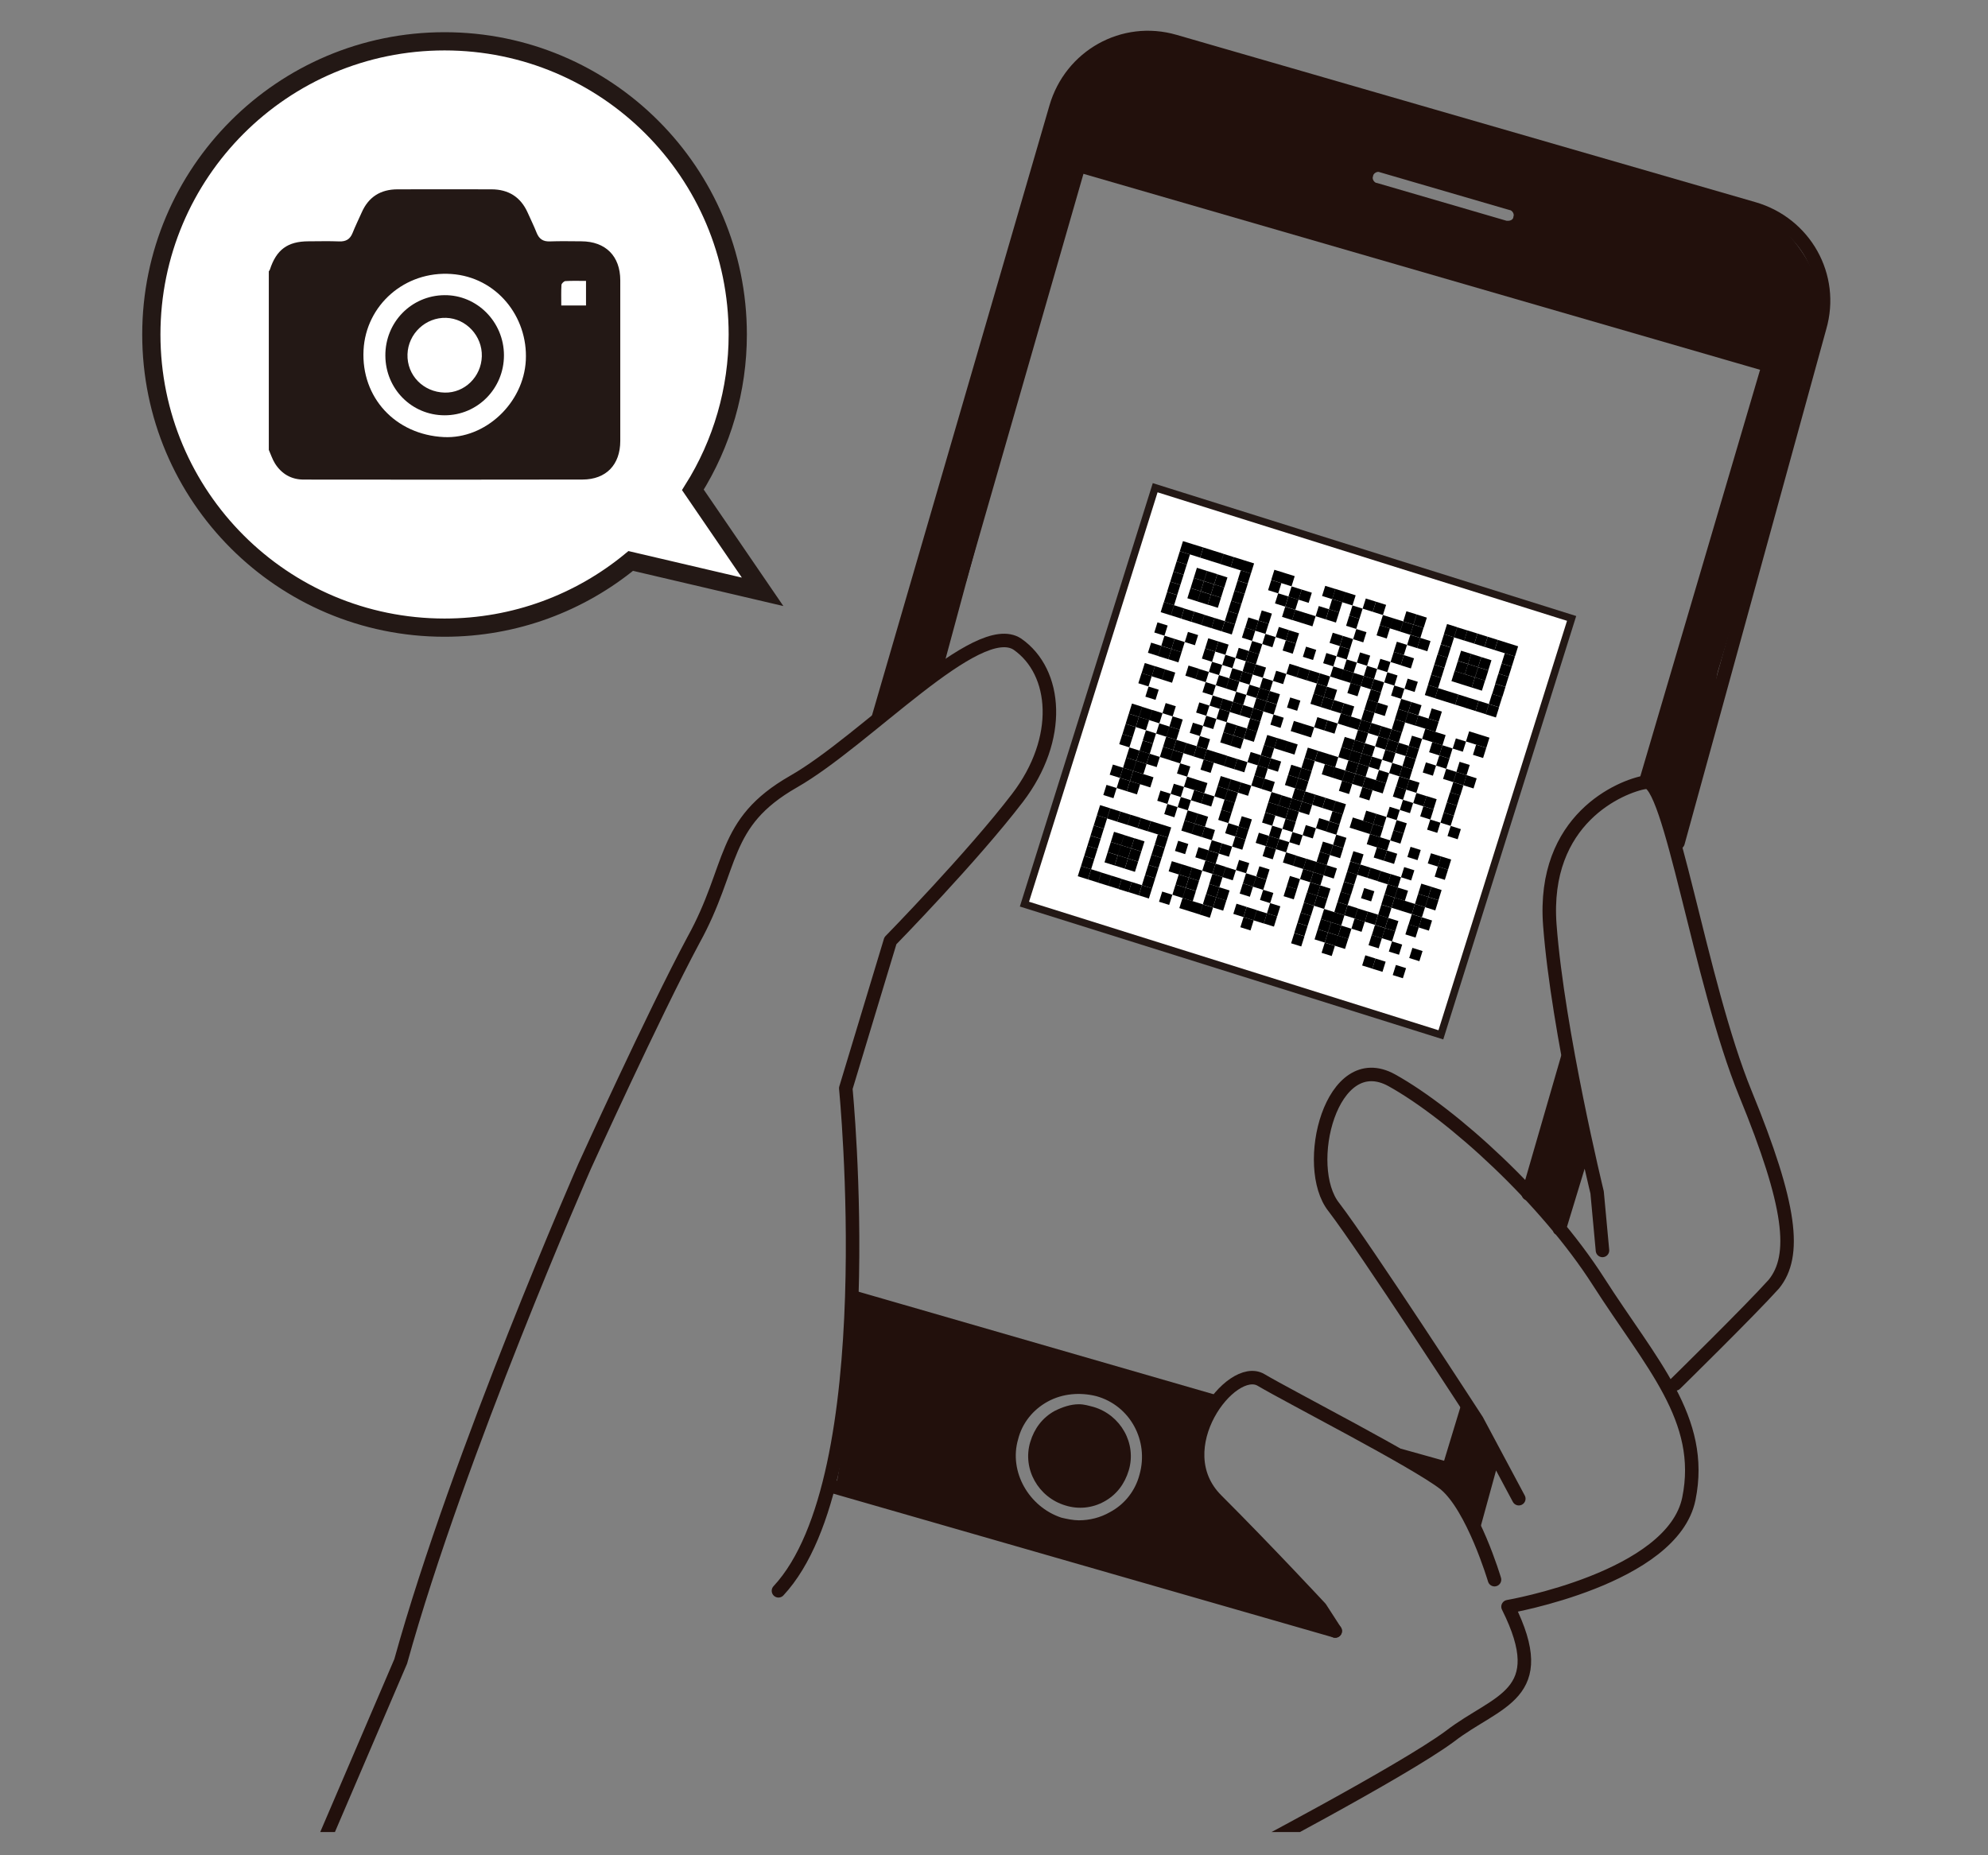 <?xml version="1.0" encoding="utf-8"?>
<!-- Generator: Adobe Illustrator 15.0.0, SVG Export Plug-In . SVG Version: 6.00 Build 0)  -->
<!DOCTYPE svg PUBLIC "-//W3C//DTD SVG 1.1//EN" "http://www.w3.org/Graphics/SVG/1.1/DTD/svg11.dtd">
<svg version="1.1" id="レイヤー_1" xmlns="http://www.w3.org/2000/svg" xmlns:xlink="http://www.w3.org/1999/xlink" x="0px"
	 y="0px" width="120px" height="112px" viewBox="-8.346 -1.403 120 112" enable-background="new -8.346 -1.403 120 112"
	 xml:space="preserve">
<rect x="-8.346" y="-1.403" width="120" height="112" fill="#808080" stroke="none"/>
<g>
	<defs>
		<rect id="SVGID_1_" x="9.124" y="-6.022" width="108.638" height="115.218"/>
	</defs>
	<clipPath id="SVGID_2_">
		<use xlink:href="#SVGID_1_"  overflow="visible"/>
	</clipPath>
	<g clip-path="url(#SVGID_2_)">
		<path fill="#FFFFFF" stroke="#231815" stroke-width="0.442" stroke-miterlimit="10" d="M78.628,61.068l-25.136-7.89l7.891-25.138
			l25.137,7.89L78.628,61.068z"/>
		<path d="M63.483,32.067l-0.614-0.192l0.192-0.612l0.613,0.192L63.483,32.067z M64.096,32.26l-0.613-0.193l0.191-0.612l0.614,0.191
			L64.096,32.26z"/>
		<path d="M64.709,32.452l-0.613-0.192l0.192-0.614l0.613,0.193L64.709,32.452z M65.322,32.645l-0.613-0.191l0.192-0.614
			l0.614,0.192L65.322,32.645z M65.938,32.841l-0.613-0.192l0.193-0.613l0.611,0.192L65.938,32.841z"/>
		<path d="M66.548,33.03l-0.612-0.192l0.191-0.613l0.614,0.192L66.548,33.03z M67.162,33.223l-0.614-0.193l0.193-0.612l0.613,0.191
			L67.162,33.223z M69,33.799l-0.612-0.193l0.191-0.612l0.614,0.191L69,33.799z M69.614,33.992L69,33.799l0.193-0.613l0.613,0.192
			L69.614,33.992z M72.07,34.767l-0.613-0.191l0.192-0.614l0.613,0.192L72.07,34.767z"/>
		<path d="M72.679,34.954l-0.614-0.192l0.192-0.614l0.613,0.193L72.679,34.954z M73.292,35.147l-0.612-0.191l0.191-0.614
			l0.614,0.193L73.292,35.147z M74.518,35.531l-0.613-0.192l0.192-0.612l0.613,0.192L74.518,35.531z"/>
		<path d="M75.13,35.724l-0.612-0.192l0.192-0.613l0.613,0.192L75.13,35.724z M76.97,36.302l-0.613-0.193l0.191-0.612l0.614,0.191
			L76.97,36.302z M77.59,36.495l-0.613-0.193l0.192-0.613l0.613,0.194L77.59,36.495z M79.423,37.072l-0.613-0.192l0.192-0.613
			l0.613,0.192L79.423,37.072z M80.04,37.268l-0.612-0.191l0.191-0.612l0.612,0.191L80.04,37.268z"/>
		<path d="M80.649,37.456l-0.614-0.192l0.192-0.613l0.613,0.193L80.649,37.456z"/>
		<path d="M81.261,37.649l-0.613-0.192l0.191-0.613l0.614,0.192L81.261,37.649z"/>
		<path d="M81.875,37.84l-0.613-0.192l0.192-0.612l0.613,0.191L81.875,37.84z"/>
		<path d="M82.487,38.033l-0.613-0.192l0.192-0.614l0.614,0.193L82.487,38.033z M83.1,38.226l-0.613-0.191l0.193-0.614l0.612,0.192
			L83.1,38.226z M63.29,32.68l-0.612-0.192l0.192-0.612l0.613,0.191L63.29,32.68z M66.97,33.835l-0.614-0.192l0.191-0.614
			l0.614,0.193L66.97,33.835z M68.81,34.417l-0.612-0.193l0.193-0.613l0.611,0.192L68.81,34.417z M70.037,34.801l-0.612-0.192
			l0.192-0.612l0.612,0.192L70.037,34.801z"/>
		<path d="M70.647,34.99l-0.613-0.192l0.192-0.612l0.613,0.192L70.647,34.99z M72.487,35.567l-0.613-0.191l0.192-0.613l0.613,0.192
			L72.487,35.567z M73.713,35.953L73.1,35.76l0.191-0.613l0.614,0.192L73.713,35.953z M75.552,36.53l-0.614-0.192l0.192-0.613
			l0.613,0.192L75.552,36.53z M76.165,36.722l-0.612-0.192l0.191-0.613l0.614,0.192L76.165,36.722z M76.781,36.92l-0.612-0.193
			l0.192-0.613l0.613,0.193L76.781,36.92z"/>
		<path d="M77.39,37.107l-0.613-0.192l0.192-0.613l0.613,0.192L77.39,37.107z M79.235,37.685l-0.613-0.193l0.193-0.612l0.613,0.192
			L79.235,37.685z M82.908,38.839l-0.613-0.193l0.192-0.611l0.613,0.191L82.908,38.839z M63.098,33.293L62.485,33.1l0.192-0.613
			l0.613,0.192L63.098,33.293z M64.324,33.678l-0.614-0.192l0.193-0.613l0.613,0.192L64.324,33.678z M64.942,33.872l-0.613-0.194
			l0.193-0.612l0.612,0.193L64.942,33.872z"/>
		<path d="M65.553,34.067l-0.612-0.191l0.191-0.613l0.613,0.193L65.553,34.067z M66.78,34.452l-0.613-0.192l0.192-0.613l0.613,0.193
			L66.78,34.452z M69.229,35.218l-0.614-0.193l0.193-0.612l0.612,0.191L69.229,35.218z"/>
		<path d="M69.842,35.41l-0.612-0.192l0.191-0.614l0.614,0.193L69.842,35.41z M71.68,35.988l-0.613-0.192l0.192-0.613l0.613,0.192
			L71.68,35.988z"/>
		<path d="M72.294,36.18l-0.612-0.192l0.191-0.613l0.614,0.192L72.294,36.18z M73.52,36.565l-0.613-0.191l0.192-0.613l0.612,0.192
			L73.52,36.565z M75.36,37.143l-0.614-0.191l0.193-0.614l0.613,0.192L75.36,37.143z M77.202,37.726l-0.613-0.192l0.193-0.613
			l0.612,0.191L77.202,37.726z"/>
		<path d="M77.811,37.912l-0.613-0.192l0.192-0.614l0.613,0.193L77.811,37.912z M79.04,38.302l-0.611-0.193l0.192-0.611l0.612,0.191
			L79.04,38.302z M80.269,38.683l-0.613-0.194l0.193-0.611l0.612,0.192L80.269,38.683z"/>
		<path d="M80.877,38.874l-0.613-0.192l0.192-0.613l0.613,0.193L80.877,38.874z"/>
		<path d="M81.49,39.067l-0.614-0.192l0.192-0.612l0.614,0.192L81.49,39.067z M82.716,39.453l-0.612-0.193l0.191-0.613l0.614,0.192
			L82.716,39.453z M62.906,33.906l-0.613-0.192l0.192-0.613l0.614,0.192L62.906,33.906z M64.132,34.291l-0.612-0.192l0.191-0.613
			l0.614,0.193L64.132,34.291z"/>
		<path d="M64.745,34.484l-0.614-0.192l0.193-0.613l0.613,0.192L64.745,34.484z"/>
		<path d="M65.358,34.676l-0.614-0.193l0.193-0.612l0.612,0.191L65.358,34.676z M66.586,35.063l-0.612-0.19l0.191-0.614l0.612,0.19
			L66.586,35.063z M69.652,36.029l-0.612-0.192l0.192-0.612l0.613,0.192L69.652,36.029z"/>
		<path d="M70.262,36.216l-0.614-0.193l0.192-0.612l0.613,0.191L70.262,36.216z M70.875,36.409l-0.612-0.193l0.191-0.613
			l0.614,0.192L70.875,36.409z M73.944,37.375l-0.612-0.192l0.193-0.614l0.612,0.193L73.944,37.375z M76.393,38.14l-0.613-0.192
			l0.192-0.612l0.613,0.192L76.393,38.14z M78.845,38.91l-0.613-0.192l0.191-0.614l0.614,0.193L78.845,38.91z M80.075,39.3
			l-0.612-0.192l0.192-0.613l0.613,0.192L80.075,39.3z"/>
		<path d="M80.684,39.488l-0.613-0.192l0.192-0.613l0.613,0.192L80.684,39.488z M81.301,39.685l-0.611-0.192l0.191-0.612
			l0.613,0.191L81.301,39.685z M82.523,40.065l-0.614-0.192l0.192-0.612l0.613,0.192L82.523,40.065z M62.713,34.52L62.1,34.328
			l0.191-0.614l0.614,0.192L62.713,34.52z M63.94,34.905l-0.614-0.192l0.192-0.613l0.613,0.192L63.94,34.905z M64.555,35.102
			l-0.613-0.192l0.192-0.613l0.612,0.191L64.555,35.102z"/>
		<path d="M65.166,35.29l-0.613-0.193l0.192-0.614l0.613,0.193L65.166,35.29z M66.392,35.674l-0.614-0.193l0.193-0.611l0.612,0.191
			L66.392,35.674z M68.236,36.253l-0.613-0.194l0.193-0.612l0.613,0.193L68.236,36.253z M72.522,37.598l-0.613-0.192l0.192-0.612
			l0.613,0.192L72.522,37.598z"/>
		<path d="M73.135,37.791l-0.613-0.192l0.192-0.614l0.613,0.192L73.135,37.791z M76.206,38.754l-0.614-0.193l0.193-0.612
			l0.614,0.193L76.206,38.754z"/>
		<path d="M76.817,38.95l-0.613-0.192l0.192-0.612l0.612,0.192L76.817,38.95z M78.653,39.524l-0.614-0.192l0.192-0.612l0.614,0.192
			L78.653,39.524z M79.879,39.908l-0.613-0.192l0.192-0.614l0.613,0.193L79.879,39.908z M80.492,40.101l-0.613-0.191l0.192-0.614
			l0.614,0.192L80.492,40.101z"/>
		<path d="M81.105,40.293l-0.614-0.192l0.193-0.614l0.612,0.192L81.105,40.293z M82.335,40.683l-0.612-0.193l0.192-0.612
			l0.612,0.191L82.335,40.683z M62.524,35.136l-0.613-0.192l0.193-0.612l0.611,0.191L62.524,35.136z M66.199,36.287l-0.614-0.192
			l0.193-0.614l0.613,0.193L66.199,36.287z M67.428,36.676l-0.612-0.192l0.191-0.613l0.613,0.192L67.428,36.676z"/>
		<path d="M68.039,36.865l-0.614-0.192l0.193-0.613l0.613,0.192L68.039,36.865z M69.27,37.25l-0.614-0.193l0.193-0.612l0.612,0.193
			L69.27,37.25z"/>
		<path d="M69.877,37.442l-0.612-0.192l0.191-0.612l0.614,0.192L69.877,37.442z M72.946,38.41l-0.612-0.193l0.192-0.613l0.613,0.192
			L72.946,38.41z M74.17,38.79l-0.613-0.193l0.191-0.614l0.614,0.193L74.17,38.79z M75.395,39.174l-0.613-0.193l0.192-0.611
			l0.612,0.191L75.395,39.174z M78.46,40.137l-0.613-0.192l0.192-0.613l0.613,0.192L78.46,40.137z M82.138,41.29l-0.613-0.192
			l0.191-0.613l0.614,0.192L82.138,41.29z M62.328,35.745l-0.613-0.192l0.192-0.614l0.614,0.193L62.328,35.745z M62.946,35.938
			l-0.613-0.192l0.193-0.612l0.613,0.193L62.946,35.938z"/>
		<path d="M63.557,36.134l-0.612-0.192l0.192-0.612l0.611,0.192L63.557,36.134z"/>
		<path d="M64.168,36.323l-0.613-0.192l0.191-0.613l0.614,0.193L64.168,36.323z M64.783,36.52l-0.612-0.192l0.192-0.612l0.613,0.191
			L64.783,36.52z"/>
		<path d="M65.394,36.708l-0.614-0.192l0.192-0.613l0.613,0.192L65.394,36.708z"/>
		<path d="M66.006,36.9l-0.612-0.191l0.191-0.613l0.614,0.192L66.006,36.9z M67.232,37.285l-0.613-0.192l0.192-0.614l0.613,0.193
			L67.232,37.285z M68.459,37.67l-0.613-0.193l0.191-0.613l0.614,0.192L68.459,37.67z M69.687,38.06l-0.612-0.192l0.193-0.613
			l0.611,0.191L69.687,38.06z M70.912,38.44l-0.614-0.192l0.192-0.612l0.614,0.192L70.912,38.44z M72.137,38.825l-0.614-0.192
			l0.192-0.614l0.613,0.193L72.137,38.825z M73.364,39.21l-0.614-0.192l0.193-0.614l0.613,0.192L73.364,39.21z M74.59,39.596
			l-0.613-0.193l0.192-0.612l0.613,0.191L74.59,39.596z M75.82,39.985l-0.613-0.191l0.192-0.614l0.613,0.193L75.82,39.985z
			 M77.044,40.37l-0.611-0.193l0.191-0.612l0.613,0.192L77.044,40.37z M78.272,40.75l-0.613-0.193l0.193-0.612l0.612,0.193
			L78.272,40.75z"/>
		<path d="M78.88,40.942l-0.612-0.192l0.191-0.612l0.614,0.192L78.88,40.942z M79.494,41.135l-0.613-0.193l0.192-0.612l0.614,0.191
			L79.494,41.135z"/>
		<path d="M80.107,41.326l-0.614-0.192l0.192-0.613l0.613,0.193L80.107,41.326z M80.72,41.52l-0.613-0.191l0.191-0.614l0.614,0.192
			L80.72,41.52z"/>
		<path d="M81.333,41.712l-0.613-0.193l0.192-0.613l0.613,0.192L81.333,41.712z M81.95,41.91l-0.613-0.192l0.193-0.614l0.613,0.193
			L81.95,41.91z M67.656,38.095l-0.612-0.192l0.192-0.612l0.612,0.192L67.656,38.095z M72.558,39.63l-0.614-0.193l0.192-0.611
			l0.613,0.191L72.558,39.63z M73.171,39.822l-0.612-0.191l0.191-0.613l0.613,0.193L73.171,39.822z M73.787,40.02l-0.613-0.191
			l0.193-0.613l0.612,0.193L73.787,40.02z"/>
		<path d="M74.397,40.208l-0.613-0.193l0.192-0.612l0.612,0.192L74.397,40.208z"/>
		<path d="M75.01,40.4l-0.613-0.191l0.192-0.613l0.613,0.192L75.01,40.4z M76.236,40.785l-0.614-0.192l0.193-0.614l0.613,0.193
			L76.236,40.785z M61.943,36.972L61.33,36.78l0.192-0.613l0.614,0.192L61.943,36.972z M63.783,37.549l-0.613-0.193l0.192-0.612
			l0.614,0.191L63.783,37.549z M65.01,37.933l-0.613-0.192l0.191-0.612l0.613,0.192L65.01,37.933z"/>
		<path d="M65.622,38.126l-0.614-0.193l0.193-0.613l0.613,0.192L65.622,38.126z M66.848,38.511l-0.614-0.192l0.191-0.612
			l0.614,0.192L66.848,38.511z"/>
		<path d="M67.46,38.704l-0.612-0.192l0.191-0.614l0.614,0.192L67.46,38.704z M69.913,39.474L69.3,39.281l0.192-0.613l0.614,0.192
			L69.913,39.474z M70.53,39.67l-0.613-0.192l0.192-0.612l0.612,0.192L70.53,39.67z"/>
		<path d="M71.14,39.859l-0.614-0.192l0.191-0.612l0.614,0.192L71.14,39.859z"/>
		<path d="M71.752,40.05l-0.612-0.192l0.191-0.613l0.614,0.192L71.752,40.05z M73.597,40.63l-0.613-0.194l0.193-0.612l0.612,0.193
			L73.597,40.63z M74.821,41.018l-0.612-0.191l0.192-0.612l0.612,0.191L74.821,41.018z M76.657,41.59l-0.614-0.192l0.192-0.612
			l0.614,0.192L76.657,41.59z"/>
		<path d="M77.27,41.783l-0.614-0.192l0.192-0.614l0.613,0.193L77.27,41.783z M78.496,42.168l-0.613-0.193l0.192-0.613l0.614,0.192
			L78.496,42.168z M62.364,37.778l-0.613-0.192l0.192-0.613l0.614,0.192L62.364,37.778z"/>
		<path d="M62.977,37.97l-0.614-0.192l0.193-0.613l0.612,0.192L62.977,37.97z M64.816,38.548l-0.613-0.193l0.192-0.612l0.613,0.191
			L64.816,38.548z M66.042,38.932l-0.612-0.192l0.191-0.613l0.614,0.192L66.042,38.932z M67.273,39.317l-0.613-0.192l0.193-0.612
			l0.612,0.193L67.273,39.317z"/>
		<path d="M67.881,39.51l-0.612-0.193l0.191-0.613l0.614,0.192L67.881,39.51z M69.107,39.895l-0.613-0.192l0.192-0.613l0.613,0.191
			L69.107,39.895z M71.562,40.669l-0.612-0.193l0.193-0.613l0.611,0.192L71.562,40.669z"/>
		<path d="M72.173,40.857l-0.613-0.192l0.192-0.613l0.613,0.192L72.173,40.857z M74.625,41.626l-0.612-0.193l0.191-0.613
			l0.614,0.192L74.625,41.626z M75.244,41.82l-0.613-0.193l0.193-0.612l0.613,0.193L75.244,41.82z M76.465,42.204l-0.613-0.192
			l0.192-0.614l0.613,0.193L76.465,42.204z M77.08,42.402l-0.612-0.191l0.193-0.614l0.612,0.193L77.08,42.402z"/>
		<path d="M77.69,42.588l-0.614-0.192l0.193-0.614l0.612,0.193L77.69,42.588z M78.303,42.781l-0.613-0.191l0.191-0.614l0.614,0.193
			L78.303,42.781z M80.756,43.55l-0.613-0.192l0.192-0.613l0.613,0.192L80.756,43.55z M81.37,43.743l-0.614-0.192l0.192-0.614
			l0.614,0.193L81.37,43.743z M61.56,38.197l-0.614-0.191l0.192-0.613l0.612,0.193L61.56,38.197z M62.174,38.396l-0.612-0.192
			l0.192-0.613l0.613,0.191L62.174,38.396z"/>
		<path d="M62.785,38.583l-0.613-0.192l0.192-0.614l0.614,0.192L62.785,38.583z M65.237,39.353l-0.613-0.191l0.192-0.614
			l0.614,0.191L65.237,39.353z M66.463,39.738l-0.612-0.192l0.191-0.613l0.614,0.192L66.463,39.738z"/>
		<path d="M67.076,39.93l-0.614-0.192l0.193-0.613l0.613,0.192L67.076,39.93z M68.304,40.317l-0.613-0.19l0.191-0.614l0.613,0.191
			L68.304,40.317z M71.368,41.278l-0.614-0.192l0.193-0.613l0.613,0.192L71.368,41.278z"/>
		<path d="M71.98,41.47l-0.613-0.192l0.192-0.613l0.613,0.192L71.98,41.47z"/>
		<path d="M72.594,41.662L71.98,41.47l0.192-0.614l0.613,0.193L72.594,41.662z"/>
		<path d="M73.206,41.855l-0.613-0.192l0.192-0.613l0.614,0.192L73.206,41.855z M74.432,42.24l-0.613-0.192l0.192-0.614l0.613,0.193
			L74.432,42.24z M76.277,42.817l-0.613-0.192l0.193-0.612l0.613,0.193L76.277,42.817z M78.11,43.395l-0.613-0.192l0.192-0.613
			l0.614,0.191L78.11,43.395z M78.724,43.587l-0.613-0.193l0.192-0.613l0.613,0.192L78.724,43.587z M79.953,43.978l-0.612-0.192
			l0.193-0.613l0.612,0.191L79.953,43.978z M81.176,44.357l-0.612-0.192l0.191-0.613l0.614,0.192L81.176,44.357z M63.818,39.58
			l-0.613-0.192l0.192-0.613l0.614,0.192L63.818,39.58z M64.433,39.778l-0.612-0.191l0.193-0.614l0.611,0.193L64.433,39.778z
			 M65.658,40.158l-0.614-0.192l0.193-0.614l0.613,0.193L65.658,40.158z M66.273,40.355l-0.612-0.192l0.192-0.612l0.612,0.192
			L66.273,40.355z M67.497,40.736l-0.614-0.192l0.193-0.613l0.613,0.192L67.497,40.736z"/>
		<path d="M68.11,40.927l-0.613-0.192l0.192-0.613l0.614,0.192L68.11,40.927z"/>
		<path d="M68.723,41.12l-0.614-0.192l0.193-0.614l0.612,0.193L68.723,41.12z M69.954,41.506l-0.614-0.193l0.193-0.611l0.614,0.192
			L69.954,41.506z M73.014,42.467L72.4,42.275l0.192-0.613l0.613,0.192L73.014,42.467z M73.627,42.66l-0.612-0.192l0.191-0.614
			l0.614,0.193L73.627,42.66z"/>
		<path d="M74.24,42.853l-0.613-0.191l0.192-0.614l0.614,0.191L74.24,42.853z"/>
		<path d="M74.853,43.045l-0.613-0.193l0.192-0.613l0.613,0.192L74.853,43.045z"/>
		<path d="M75.467,43.237l-0.613-0.191l0.191-0.614l0.614,0.193L75.467,43.237z"/>
		<path d="M76.08,43.43l-0.614-0.192l0.192-0.613l0.614,0.191L76.08,43.43z M77.305,43.815l-0.613-0.192l0.191-0.613l0.614,0.192
			L77.305,43.815z M78.532,44.2l-0.614-0.193l0.192-0.613l0.614,0.193L78.532,44.2z"/>
		<path d="M79.144,44.393L78.53,44.2l0.193-0.613l0.612,0.191L79.144,44.393z M61.176,39.428l-0.612-0.192l0.192-0.613l0.613,0.192
			L61.176,39.428z"/>
		<path d="M61.787,39.616l-0.614-0.192l0.193-0.614l0.613,0.193L61.787,39.616z M62.402,39.813L61.79,39.62l0.192-0.612l0.613,0.192
			L62.402,39.813z M64.852,40.579l-0.614-0.193l0.193-0.613l0.612,0.192L64.852,40.579z M66.694,41.161l-0.612-0.192l0.192-0.614
			l0.613,0.193L66.694,41.161z M67.917,41.54l-0.612-0.192l0.191-0.613l0.614,0.192L67.917,41.54z M68.533,41.738l-0.613-0.191
			l0.193-0.612l0.612,0.192L68.533,41.738z M71.596,42.696l-0.614-0.192l0.191-0.613l0.614,0.193L71.596,42.696z"/>
		<path d="M72.208,42.888l-0.612-0.192l0.191-0.612l0.613,0.191L72.208,42.888z M74.048,43.465l-0.613-0.192l0.192-0.613
			l0.613,0.192L74.048,43.465z M75.274,43.85l-0.613-0.191l0.192-0.613l0.612,0.191L75.274,43.85z"/>
		<path d="M75.887,44.043l-0.614-0.193l0.191-0.613l0.614,0.192L75.887,44.043z"/>
		<path d="M76.5,44.236l-0.613-0.192l0.192-0.613l0.613,0.192L76.5,44.236z"/>
		<path d="M77.114,44.427L76.5,44.235l0.193-0.613l0.613,0.192L77.114,44.427z M78.953,45.008l-0.612-0.194l0.193-0.611l0.612,0.192
			L78.953,45.008z M80.178,45.39l-0.613-0.192l0.191-0.612l0.614,0.191L80.178,45.39z M60.98,40.037l-0.613-0.193l0.193-0.613
			l0.612,0.192L60.98,40.037z M65.275,41.388l-0.612-0.192l0.192-0.612l0.612,0.192L65.275,41.388z"/>
		<path d="M65.886,41.576l-0.613-0.192l0.191-0.613l0.613,0.193L65.886,41.576z"/>
		<path d="M66.498,41.77l-0.613-0.192l0.192-0.613l0.614,0.191L66.498,41.77z"/>
		<path d="M67.112,41.962l-0.613-0.193l0.192-0.613l0.614,0.192L67.112,41.962z"/>
		<path d="M67.725,42.154l-0.614-0.191l0.193-0.614l0.612,0.193L67.725,42.154z M68.95,42.539l-0.613-0.193l0.193-0.613l0.613,0.192
			L68.95,42.539z M70.177,42.923l-0.614-0.192l0.192-0.613l0.613,0.192L70.177,42.923z M70.79,43.116l-0.612-0.192l0.191-0.614
			l0.614,0.193L70.79,43.116z M73.248,43.887l-0.614-0.193l0.193-0.611l0.614,0.192L73.248,43.887z"/>
		<path d="M73.855,44.079l-0.613-0.193l0.192-0.613l0.613,0.192L73.855,44.079z"/>
		<path d="M74.469,44.272l-0.614-0.192l0.191-0.613l0.614,0.192L74.469,44.272z M75.698,44.662l-0.613-0.193l0.193-0.613
			l0.613,0.192L75.698,44.662z M76.92,45.04l-0.612-0.192l0.192-0.613l0.613,0.192L76.92,45.04z M78.147,45.425l-0.613-0.192
			l0.192-0.612l0.612,0.192L78.147,45.425z M79.373,45.81l-0.614-0.191l0.193-0.613l0.613,0.191L79.373,45.81z M79.991,46.004
			l-0.613-0.193l0.193-0.612l0.613,0.193L79.991,46.004z"/>
		<path d="M80.6,46.195l-0.614-0.191l0.192-0.613l0.612,0.193L80.6,46.195z M61.404,40.847l-0.613-0.193l0.193-0.611l0.612,0.191
			L61.404,40.847z M64.467,41.805l-0.613-0.192l0.192-0.613l0.613,0.192L64.467,41.805z M65.693,42.19l-0.613-0.192l0.192-0.613
			l0.614,0.192L65.693,42.19z M67.535,42.772l-0.613-0.192l0.193-0.612l0.612,0.192L67.535,42.772z M73.05,44.499l-0.613-0.193
			l0.192-0.613l0.613,0.192L73.05,44.499z M73.664,44.694L73.052,44.5l0.192-0.612l0.612,0.193L73.664,44.694z"/>
		<path d="M74.276,44.883l-0.613-0.192l0.192-0.612l0.612,0.192L74.276,44.883z"/>
		<path d="M74.889,45.076l-0.614-0.192l0.191-0.613l0.614,0.192L74.889,45.076z M76.116,45.462l-0.614-0.193l0.192-0.613
			l0.614,0.192L76.116,45.462z"/>
		<path d="M76.728,45.654l-0.614-0.191l0.193-0.614l0.612,0.193L76.728,45.654z M79.797,46.622l-0.611-0.193l0.191-0.612
			l0.612,0.192L79.797,46.622z M62.437,41.845l-0.612-0.192l0.192-0.613l0.612,0.192L62.437,41.845z M64.888,42.61l-0.614-0.191
			l0.192-0.613l0.613,0.193L64.888,42.61z M66.114,42.995l-0.613-0.192l0.192-0.614l0.614,0.193L66.114,42.995z"/>
		<path d="M66.727,43.188l-0.614-0.192l0.192-0.613l0.613,0.191L66.727,43.188z"/>
		<path d="M67.34,43.38l-0.612-0.193l0.191-0.613l0.614,0.192L67.34,43.38z M68.569,43.77l-0.613-0.191l0.193-0.613l0.612,0.193
			L68.569,43.77z"/>
		<path d="M69.179,43.958l-0.614-0.193l0.192-0.613l0.613,0.192L69.179,43.958z M69.792,44.15l-0.612-0.191l0.191-0.614l0.614,0.193
			L69.792,44.15z M71.018,44.535l-0.613-0.192l0.192-0.613l0.613,0.192L71.018,44.535z"/>
		<path d="M71.63,44.728l-0.612-0.192l0.192-0.613l0.613,0.191L71.63,44.728z M72.245,44.92l-0.614-0.193l0.192-0.613l0.614,0.192
			L72.245,44.92z M73.47,45.305l-0.613-0.192l0.191-0.613l0.614,0.192L73.47,45.305z"/>
		<path d="M74.083,45.497l-0.612-0.193l0.191-0.613l0.614,0.192L74.083,45.497z M75.314,45.883l-0.613-0.193l0.193-0.611
			l0.612,0.192L75.314,45.883z M76.538,46.272l-0.612-0.191l0.192-0.613l0.613,0.193L76.538,46.272z"/>
		<path d="M77.149,46.46l-0.614-0.193l0.193-0.612l0.612,0.192L77.149,46.46z M79.6,47.23l-0.613-0.192l0.193-0.613l0.612,0.192
			L79.6,47.23z M60.404,41.876l-0.613-0.193l0.192-0.613l0.614,0.192L60.404,41.876z M61.02,42.073l-0.613-0.191l0.192-0.613
			l0.611,0.193L61.02,42.073z M61.635,42.262l-0.612-0.193l0.192-0.611l0.613,0.192L61.635,42.262z M62.856,42.647l-0.614-0.192
			l0.192-0.613l0.613,0.192L62.856,42.647z M64.082,43.031l-0.614-0.191l0.193-0.614l0.613,0.192L64.082,43.031z M65.921,43.608
			l-0.612-0.191l0.191-0.614l0.614,0.193L65.921,43.608z M66.536,43.805l-0.612-0.192L66.116,43l0.613,0.192L66.536,43.805z
			 M68.374,44.378l-0.614-0.193l0.192-0.613l0.614,0.192L68.374,44.378z M70.826,45.148l-0.614-0.191l0.192-0.614l0.614,0.193
			L70.826,45.148z M72.052,45.533l-0.614-0.192l0.192-0.614l0.613,0.192L72.052,45.533z M72.665,45.726l-0.612-0.192l0.191-0.613
			l0.614,0.191L72.665,45.726z M73.28,45.923l-0.612-0.193l0.193-0.611l0.612,0.191L73.28,45.923z"/>
		<path d="M73.89,46.11l-0.613-0.191l0.192-0.614l0.613,0.193L73.89,46.11z"/>
		<path d="M74.504,46.302L73.89,46.11l0.192-0.613l0.613,0.192L74.504,46.302z M75.117,46.495l-0.613-0.192l0.192-0.614l0.614,0.192
			L75.117,46.495z M76.344,46.88l-0.614-0.193l0.192-0.613l0.613,0.192L76.344,46.88z M77.573,47.27l-0.613-0.191l0.193-0.612
			l0.612,0.192L77.573,47.27z"/>
		<path d="M78.182,47.458l-0.613-0.193l0.192-0.613l0.613,0.192L78.182,47.458z M79.408,47.842l-0.613-0.192l0.192-0.612
			l0.614,0.192L79.408,47.842z M60.211,42.49l-0.612-0.192l0.191-0.614l0.614,0.193L60.211,42.49z"/>
		<path d="M60.824,42.682l-0.613-0.193l0.192-0.612l0.614,0.191L60.824,42.682z M62.052,43.071l-0.612-0.191l0.192-0.614
			l0.612,0.193L62.052,43.071z M62.668,43.26l-0.612-0.193l0.192-0.611l0.613,0.192L62.668,43.26z M64.503,43.837l-0.613-0.193
			l0.191-0.613l0.614,0.192L64.503,43.837z M67.568,44.8l-0.614-0.193l0.193-0.613l0.612,0.192L67.568,44.8z M68.183,44.996
			l-0.612-0.192l0.193-0.614l0.611,0.193L68.183,44.996z"/>
		<path d="M68.794,45.184l-0.612-0.193l0.191-0.612l0.614,0.191L68.794,45.184z M70.02,45.568l-0.613-0.191l0.192-0.613l0.612,0.193
			L70.02,45.568z M70.638,45.762l-0.613-0.193l0.192-0.612l0.613,0.193L70.638,45.762z M73.085,46.531l-0.612-0.191l0.191-0.614
			l0.614,0.192L73.085,46.531z M74.311,46.916l-0.613-0.193l0.192-0.613l0.613,0.192L74.311,46.916z M76.763,47.686l-0.613-0.192
			l0.191-0.613l0.614,0.191L76.763,47.686z M77.995,48.072l-0.614-0.192l0.193-0.612l0.614,0.193L77.995,48.072z M79.217,48.455
			l-0.613-0.193l0.191-0.612l0.614,0.192L79.217,48.455z M60.02,43.105l-0.613-0.191l0.192-0.614l0.612,0.192L60.02,43.105z
			 M61.245,43.487l-0.614-0.191l0.193-0.614l0.613,0.193L61.245,43.487z M62.471,43.872l-0.613-0.193l0.191-0.613l0.614,0.192
			L62.471,43.872z"/>
		<path d="M63.084,44.064l-0.613-0.191l0.191-0.614l0.614,0.193L63.084,44.064z M63.702,44.258l-0.614-0.193l0.193-0.611
			l0.614,0.192L63.702,44.258z"/>
		<path d="M64.312,44.454L63.7,44.261l0.192-0.612l0.612,0.192L64.312,44.454z"/>
		<path d="M64.923,44.642l-0.612-0.193l0.191-0.611l0.613,0.191L64.923,44.642z M65.537,44.835l-0.614-0.193l0.193-0.613
			l0.613,0.192L65.537,44.835z M66.152,45.031l-0.613-0.191l0.193-0.613l0.612,0.193L66.152,45.031z"/>
		<path d="M66.762,45.22l-0.614-0.192l0.192-0.613l0.613,0.191L66.762,45.22z M67.989,45.605l-0.614-0.192l0.193-0.613l0.613,0.192
			L67.989,45.605z M69.827,46.182l-0.613-0.193l0.192-0.612l0.614,0.191L69.827,46.182z M70.444,46.379l-0.613-0.192l0.193-0.614
			l0.613,0.193L70.444,46.379z M75.958,48.106l-0.613-0.191l0.192-0.614l0.613,0.193L75.958,48.106z M78.41,48.875l-0.613-0.192
			l0.192-0.613l0.613,0.193L78.41,48.875z M79.642,49.262l-0.613-0.193l0.193-0.611l0.612,0.192L79.642,49.262z M59.826,43.715
			l-0.613-0.192l0.192-0.613l0.614,0.192L59.826,43.715z M61.054,44.105l-0.612-0.191l0.191-0.613l0.613,0.192L61.054,44.105z
			 M62.28,44.485l-0.614-0.191l0.192-0.614l0.614,0.193L62.28,44.485z M62.894,44.682l-0.612-0.192l0.192-0.612l0.612,0.192
			L62.894,44.682z M64.73,45.254l-0.613-0.192l0.193-0.614l0.612,0.193L64.73,45.254z"/>
		<path d="M67.796,46.217l-0.612-0.192l0.191-0.613l0.614,0.192L67.796,46.217z M68.411,46.415l-0.612-0.192l0.192-0.613
			l0.613,0.192L68.411,46.415z M70.248,46.987l-0.613-0.191l0.192-0.614l0.614,0.193L70.248,46.987z"/>
		<path d="M70.862,47.18l-0.614-0.192l0.193-0.613l0.613,0.191L70.862,47.18z"/>
		<path d="M71.474,47.372l-0.613-0.193l0.192-0.613l0.613,0.192L71.474,47.372z"/>
		<path d="M72.088,47.565l-0.613-0.192l0.192-0.613l0.613,0.192L72.088,47.565z M72.706,47.758l-0.614-0.193l0.193-0.611
			l0.614,0.192L72.706,47.758z M74.542,48.339l-0.611-0.192l0.191-0.612l0.613,0.191L74.542,48.339z"/>
		<path d="M75.153,48.527l-0.614-0.191l0.192-0.613l0.614,0.193L75.153,48.527z M76.379,48.912l-0.613-0.193l0.192-0.613
			l0.613,0.192L76.379,48.912z M60.248,44.523l-0.613-0.191l0.192-0.613l0.613,0.192L60.248,44.523z"/>
		<path d="M60.86,44.713l-0.613-0.192l0.192-0.614l0.614,0.193L60.86,44.713z"/>
		<path d="M61.473,44.906l-0.614-0.192l0.193-0.613l0.612,0.192L61.473,44.906z M63.313,45.483l-0.614-0.191l0.192-0.614
			l0.613,0.193L63.313,45.483z M65.765,46.252l-0.614-0.192l0.191-0.613l0.614,0.193L65.765,46.252z M66.382,46.446l-0.612-0.192
			l0.192-0.612l0.613,0.193L66.382,46.446z"/>
		<path d="M66.99,46.638l-0.613-0.192l0.193-0.612l0.613,0.191L66.99,46.638z M68.83,47.216l-0.614-0.192l0.192-0.613l0.614,0.191
			L68.83,47.216z M69.446,47.413l-0.613-0.192l0.193-0.613l0.612,0.192L69.446,47.413z"/>
		<path d="M70.055,47.6l-0.613-0.191l0.191-0.613l0.614,0.191L70.055,47.6z"/>
		<path d="M70.67,47.793L70.056,47.6l0.191-0.613l0.614,0.192L70.67,47.793z M72.508,48.37l-0.613-0.193l0.192-0.613l0.613,0.192
			L72.508,48.37z M73.734,48.754l-0.614-0.192l0.193-0.614l0.612,0.193L73.734,48.754z M74.347,48.947l-0.613-0.191l0.191-0.614
			l0.614,0.193L74.347,48.947z M74.966,49.141l-0.612-0.193l0.192-0.611l0.613,0.192L74.966,49.141z M76.186,49.525l-0.614-0.191
			l0.193-0.614l0.612,0.193L76.186,49.525z M60.056,45.136l-0.613-0.193l0.193-0.612l0.611,0.191L60.056,45.136z M60.672,45.328
			l-0.612-0.193l0.192-0.613l0.613,0.194L60.672,45.328z M63.732,46.288l-0.613-0.192l0.192-0.614l0.613,0.193L63.732,46.288z
			 M64.346,46.481l-0.614-0.191l0.192-0.614l0.613,0.193L64.346,46.481z M65.572,46.866l-0.614-0.193l0.193-0.613l0.613,0.192
			L65.572,46.866z M66.187,47.064l-0.613-0.192l0.193-0.613l0.612,0.192L66.187,47.064z M68.637,47.828l-0.614-0.193l0.192-0.612
			l0.613,0.192L68.637,47.828z M69.25,48.02l-0.612-0.191l0.191-0.612l0.614,0.192L69.25,48.02z"/>
		<path d="M69.864,48.213l-0.614-0.192l0.193-0.614l0.613,0.193L69.864,48.213z M71.703,48.79l-0.614-0.192l0.192-0.614l0.614,0.193
			L71.703,48.79z M72.319,48.989l-0.613-0.192l0.193-0.613l0.612,0.192L72.319,48.989z M74.767,49.752l-0.613-0.192l0.192-0.614
			l0.613,0.193L74.767,49.752z M75.38,49.945l-0.612-0.191l0.192-0.614l0.613,0.193L75.38,49.945z M77.22,50.523l-0.613-0.191
			l0.191-0.614l0.614,0.193L77.22,50.523z M78.45,50.914l-0.613-0.193l0.193-0.613l0.612,0.192L78.45,50.914z"/>
		<path d="M79.059,51.1l-0.614-0.191l0.193-0.613l0.612,0.191L79.059,51.1z M59.25,45.557l-0.612-0.192l0.191-0.613l0.613,0.192
			L59.25,45.557z"/>
		<path d="M59.862,45.747l-0.613-0.193l0.192-0.613l0.614,0.192L59.862,45.747z"/>
		<path d="M60.475,45.94l-0.614-0.192l0.193-0.614l0.612,0.193L60.475,45.94z M61.088,46.132l-0.612-0.192l0.191-0.613l0.614,0.192
			L61.088,46.132z M62.93,46.713l-0.613-0.192l0.191-0.611l0.613,0.191L62.93,46.713z M64.156,47.099l-0.613-0.192l0.193-0.612
			l0.612,0.192L64.156,47.099z"/>
		<path d="M64.767,47.287l-0.614-0.193l0.192-0.612l0.613,0.192L64.767,47.287z M65.993,47.671l-0.614-0.192l0.193-0.614
			l0.613,0.193L65.993,47.671z M68.447,48.447l-0.612-0.192l0.193-0.613l0.612,0.192L68.447,48.447z M69.676,48.828l-0.612-0.193
			l0.192-0.613l0.613,0.194L69.676,48.828z M70.897,49.211l-0.613-0.192l0.192-0.613l0.612,0.193L70.897,49.211z M72.736,49.789
			l-0.614-0.193l0.193-0.613l0.613,0.192L72.736,49.789z M75.188,50.559l-0.614-0.193l0.193-0.612l0.612,0.191L75.188,50.559z"/>
		<path d="M75.802,50.75l-0.614-0.192l0.191-0.614l0.614,0.193L75.802,50.75z M78.867,51.713l-0.613-0.192l0.192-0.614L79.06,51.1
			L78.867,51.713z M59.67,46.36l-0.613-0.191l0.192-0.614l0.613,0.193L59.67,46.36z"/>
		<path d="M60.283,46.553l-0.614-0.193l0.192-0.612l0.614,0.191L60.283,46.553z M62.122,47.13l-0.614-0.193l0.193-0.614l0.613,0.193
			L62.122,47.13z M63.352,47.516l-0.613-0.193l0.193-0.612l0.612,0.193L63.352,47.516z M65.8,48.285l-0.612-0.193l0.191-0.613
			l0.614,0.192L65.8,48.285z M67.029,48.675l-0.613-0.193l0.193-0.611l0.612,0.191L67.029,48.675z M68.866,49.247l-0.614-0.193
			l0.193-0.613l0.613,0.192L68.866,49.247z M70.092,49.632l-0.613-0.192l0.192-0.613l0.613,0.192L70.092,49.632z M71.93,50.208
			l-0.613-0.192l0.191-0.613l0.614,0.193L71.93,50.208z M72.547,50.408l-0.612-0.193l0.192-0.612l0.612,0.192L72.547,50.408z
			 M73.77,50.787l-0.614-0.193l0.192-0.613l0.613,0.192L73.77,50.787z M76.835,51.748l-0.613-0.192l0.192-0.614l0.613,0.193
			L76.835,51.748z M58.865,46.783l-0.613-0.192l0.193-0.613l0.612,0.192L58.865,46.783z M62.542,47.936l-0.612-0.192l0.191-0.613
			l0.614,0.191L62.542,47.936z M63.769,48.32l-0.614-0.191l0.192-0.613l0.613,0.193L63.769,48.32z M64.386,48.514l-0.613-0.193
			l0.192-0.612l0.613,0.193L64.386,48.514z M66.22,49.091l-0.613-0.192l0.192-0.613l0.613,0.192L66.22,49.091z"/>
		<path d="M66.833,49.283L66.22,49.09l0.191-0.613l0.614,0.192L66.833,49.283z M68.062,49.673l-0.613-0.193l0.193-0.612l0.612,0.191
			L68.062,49.673z"/>
		<path d="M68.673,49.86l-0.613-0.191l0.192-0.614l0.613,0.193L68.673,49.86z"/>
		<path d="M69.287,50.052l-0.614-0.193l0.193-0.612l0.613,0.191L69.287,50.052z M71.739,50.822l-0.614-0.191l0.193-0.614
			l0.613,0.193L71.739,50.822z M73.58,51.406l-0.612-0.191L73.16,50.6l0.613,0.193L73.58,51.406z"/>
		<path d="M74.19,51.592l-0.613-0.193l0.192-0.612l0.613,0.191L74.19,51.592z"/>
		<path d="M74.803,51.785l-0.613-0.193l0.191-0.613l0.614,0.192L74.803,51.785z M75.419,51.983l-0.612-0.191l0.192-0.613
			l0.612,0.193L75.419,51.983z"/>
		<path d="M76.03,52.17l-0.614-0.193l0.192-0.613l0.614,0.193L76.03,52.17z M77.87,52.747l-0.614-0.193l0.192-0.613l0.614,0.192
			L77.87,52.747z"/>
		<path d="M78.482,52.94l-0.614-0.192l0.193-0.614l0.612,0.193L78.482,52.94z M63.576,48.933l-0.614-0.192l0.193-0.613l0.613,0.192
			L63.576,48.933z M64.19,49.13l-0.612-0.192l0.193-0.612l0.611,0.191L64.19,49.13z"/>
		<path d="M64.802,49.318l-0.614-0.191l0.192-0.614l0.613,0.192L64.802,49.318z M66.642,49.895l-0.614-0.191l0.192-0.613
			l0.613,0.193L66.642,49.895z M68.48,50.474l-0.613-0.193l0.192-0.612l0.613,0.191L68.48,50.474z M69.706,50.858l-0.613-0.191
			l0.192-0.614l0.614,0.192L69.706,50.858z M70.323,51.056l-0.613-0.193l0.193-0.612l0.612,0.191L70.323,51.056z"/>
		<path d="M70.932,51.243l-0.613-0.193l0.192-0.613l0.613,0.192L70.932,51.243z M71.546,51.435l-0.613-0.191l0.192-0.614
			l0.613,0.192L71.546,51.435z M72.161,51.633l-0.612-0.193l0.192-0.611l0.613,0.191L72.161,51.633z M73.39,52.014l-0.613-0.193
			l0.193-0.611l0.612,0.192L73.39,52.014z M75.838,52.783l-0.613-0.192l0.192-0.614l0.613,0.192L75.838,52.783z M76.453,52.981
			l-0.612-0.191l0.192-0.613l0.613,0.192L76.453,52.981z M77.676,53.36l-0.612-0.191l0.191-0.614l0.614,0.192L77.676,53.36z
			 M78.292,53.558l-0.612-0.193l0.192-0.611l0.612,0.191L78.292,53.558z M58.479,48.006l-0.614-0.192l0.193-0.613l0.612,0.191
			L58.479,48.006z M59.097,48.201l-0.613-0.193l0.193-0.612l0.612,0.193L59.097,48.201z"/>
		<path d="M59.706,48.394l-0.611-0.191l0.191-0.613l0.613,0.192L59.706,48.394z M60.324,48.586l-0.613-0.193l0.192-0.612
			l0.613,0.192L60.324,48.586z"/>
		<path d="M60.933,48.781L60.32,48.59l0.193-0.614l0.612,0.193L60.933,48.781z"/>
		<path d="M61.544,48.97l-0.612-0.193l0.191-0.612l0.614,0.191L61.544,48.97z M62.158,49.162l-0.613-0.193l0.192-0.613l0.614,0.192
			L62.158,49.162z M65.223,50.123l-0.614-0.192l0.193-0.614l0.612,0.193L65.223,50.123z"/>
		<path d="M65.835,50.316l-0.612-0.191l0.191-0.614l0.614,0.192L65.835,50.316z M70.74,51.856l-0.613-0.191l0.192-0.614l0.614,0.193
			L70.74,51.856z"/>
		<path d="M71.353,52.049l-0.613-0.192l0.192-0.613l0.613,0.191L71.353,52.049z M73.196,52.631l-0.613-0.192l0.193-0.613
			l0.612,0.192L73.196,52.631z M74.42,53.013l-0.612-0.193L74,52.208l0.613,0.192L74.42,53.013z M75.644,53.395l-0.613-0.191
			l0.192-0.613l0.612,0.193L75.644,53.395z"/>
		<path d="M76.258,53.587l-0.613-0.192l0.191-0.613l0.614,0.192L76.258,53.587z M76.871,53.78l-0.613-0.191l0.192-0.613l0.614,0.192
			L76.871,53.78z"/>
		<path d="M77.484,53.974l-0.614-0.193l0.192-0.612l0.613,0.191L77.484,53.974z M58.287,48.62l-0.613-0.193l0.192-0.613l0.614,0.192
			L58.287,48.62z M61.965,49.775l-0.612-0.191l0.191-0.614l0.614,0.193L61.965,49.775z M63.191,50.16l-0.613-0.193l0.192-0.613
			l0.613,0.192L63.191,50.16z M64.418,50.544l-0.613-0.192l0.191-0.614l0.614,0.193L64.418,50.544z M65.032,50.742L64.42,50.55
			l0.192-0.613l0.613,0.193L65.032,50.742z M66.87,51.314l-0.614-0.191l0.193-0.614l0.613,0.193L66.87,51.314z M68.096,51.698
			l-0.614-0.192l0.192-0.613l0.613,0.192L68.096,51.698z M69.937,52.283l-0.613-0.193l0.193-0.613l0.612,0.192L69.937,52.283z
			 M71.163,52.667l-0.612-0.192l0.192-0.613l0.612,0.193L71.163,52.667z"/>
		<path d="M71.774,52.854l-0.614-0.191l0.192-0.613l0.613,0.193L71.774,52.854z M73,53.239l-0.612-0.192l0.191-0.613l0.614,0.192
			L73,53.239z M75.455,54.014l-0.612-0.192l0.192-0.613l0.613,0.192L75.455,54.014z M77.294,54.591l-0.612-0.192l0.192-0.612
			l0.612,0.192L77.294,54.591z"/>
		<path d="M77.904,54.779l-0.613-0.192l0.192-0.612l0.613,0.192L77.904,54.779z M58.094,49.233l-0.614-0.191l0.192-0.614
			l0.613,0.192L58.094,49.233z M59.32,49.618l-0.613-0.193l0.192-0.613l0.614,0.192L59.32,49.618z M59.934,49.813l-0.612-0.191
			l0.192-0.614l0.612,0.193L59.934,49.813z"/>
		<path d="M60.547,50.002l-0.613-0.192l0.191-0.614l0.614,0.193L60.547,50.002z M61.773,50.39l-0.613-0.194l0.194-0.611l0.611,0.192
			L61.773,50.39z M64.838,51.35l-0.612-0.191l0.191-0.613l0.614,0.191L64.838,51.35z"/>
		<path d="M65.45,51.542l-0.613-0.192l0.193-0.614l0.613,0.193L65.45,51.542z M66.065,51.74l-0.612-0.191l0.193-0.614l0.611,0.193
			L66.065,51.74z M67.29,52.12l-0.612-0.193l0.191-0.613l0.614,0.192L67.29,52.12z M67.905,52.318l-0.612-0.192l0.192-0.612
			l0.613,0.192L67.905,52.318z M69.748,52.891l-0.614-0.193l0.193-0.611l0.614,0.192L69.748,52.891z M70.969,53.275l-0.614-0.191
			l0.191-0.614l0.614,0.193L70.969,53.275z"/>
		<path d="M71.581,53.468l-0.613-0.193l0.192-0.612l0.614,0.191L71.581,53.468z M72.807,53.852l-0.613-0.191l0.192-0.614L73,53.239
			L72.807,53.852z"/>
		<path d="M73.42,54.044l-0.612-0.192L73,53.238l0.613,0.193L73.42,54.044z M74.036,54.243l-0.613-0.193l0.193-0.612l0.612,0.192
			L74.036,54.243z"/>
		<path d="M74.647,54.429l-0.613-0.193l0.192-0.611l0.612,0.191L74.647,54.429z"/>
		<path d="M75.26,54.621l-0.613-0.192l0.191-0.614l0.614,0.193L75.26,54.621z"/>
		<path d="M75.873,54.814l-0.614-0.191l0.193-0.614l0.613,0.193L75.873,54.814z M77.1,55.198l-0.614-0.192l0.192-0.613l0.613,0.192
			L77.1,55.198z M57.903,49.85l-0.613-0.193l0.193-0.613l0.612,0.192L57.903,49.85z M59.128,50.231l-0.612-0.191l0.191-0.614
			l0.614,0.193L59.128,50.231z M59.742,50.425l-0.613-0.192l0.193-0.612l0.612,0.191L59.742,50.425z"/>
		<path d="M60.354,50.616l-0.614-0.193l0.193-0.613l0.612,0.192L60.354,50.616z M61.58,51l-0.614-0.192l0.193-0.614l0.613,0.193
			L61.58,51z M62.808,51.39l-0.612-0.192l0.192-0.613l0.612,0.192L62.808,51.39z M63.424,51.58l-0.612-0.193l0.192-0.613
			l0.613,0.194L63.424,51.58z"/>
		<path d="M64.033,51.77l-0.614-0.191l0.193-0.613l0.613,0.193L64.033,51.77z M65.259,52.156l-0.613-0.192l0.192-0.612l0.613,0.192
			L65.259,52.156z M67.098,52.733l-0.614-0.191l0.191-0.614l0.614,0.193L67.098,52.733z M68.324,53.118l-0.614-0.193l0.193-0.613
			l0.613,0.192L68.324,53.118z M70.781,53.89l-0.613-0.194l0.193-0.611l0.613,0.192L70.781,53.89z M72.002,54.272l-0.613-0.191
			l0.192-0.613l0.613,0.193L72.002,54.272z M72.616,54.465l-0.614-0.192l0.193-0.613l0.613,0.191L72.616,54.465z M73.841,54.85
			l-0.612-0.191l0.191-0.613l0.614,0.191L73.841,54.85z M75.07,55.241l-0.612-0.192l0.193-0.614l0.612,0.193L75.07,55.241z"/>
		<path d="M75.68,55.427l-0.613-0.193l0.191-0.612l0.614,0.191L75.68,55.427z M57.71,50.46l-0.611-0.191l0.191-0.613l0.613,0.192
			L57.71,50.46z M58.936,50.847l-0.612-0.192l0.192-0.613l0.612,0.192L58.936,50.847z"/>
		<path d="M59.548,51.036l-0.612-0.192l0.191-0.614l0.614,0.193L59.548,51.036z"/>
		<path d="M60.161,51.23l-0.613-0.192l0.192-0.614l0.614,0.193L60.161,51.23z M61.388,51.614l-0.614-0.192l0.192-0.612l0.613,0.192
			L61.388,51.614z M63.227,52.19l-0.614-0.191l0.192-0.613l0.613,0.192L63.227,52.19z"/>
		<path d="M63.84,52.384l-0.613-0.193l0.192-0.612l0.613,0.191L63.84,52.384z M65.071,52.77l-0.613-0.192l0.193-0.613l0.613,0.194
			L65.071,52.77z"/>
		<path d="M65.681,52.966l-0.612-0.193l0.192-0.611l0.612,0.191L65.681,52.966z M68.745,53.923l-0.614-0.192l0.193-0.613
			l0.613,0.191L68.745,53.923z M70.583,54.5l-0.612-0.192l0.191-0.614l0.614,0.193L70.583,54.5z M71.81,54.885l-0.614-0.193
			l0.192-0.612l0.613,0.191L71.81,54.885z M72.428,55.08l-0.613-0.193l0.192-0.613l0.613,0.194L72.428,55.08z"/>
		<path d="M73.038,55.276l-0.613-0.191l0.193-0.613l0.612,0.193L73.038,55.276z M74.875,55.848l-0.613-0.192l0.192-0.613
			l0.613,0.192L74.875,55.848z M76.101,56.233l-0.614-0.191l0.193-0.614l0.612,0.193L76.101,56.233z M77.33,56.624l-0.613-0.193
			l0.193-0.613l0.613,0.192L77.33,56.624z M57.517,51.073l-0.612-0.191l0.192-0.614l0.612,0.193L57.517,51.073z M61.195,52.227
			l-0.613-0.191l0.192-0.614l0.614,0.192L61.195,52.227z M63.035,52.805l-0.614-0.193l0.193-0.612l0.613,0.191L63.035,52.805z
			 M63.65,53.002l-0.613-0.193l0.192-0.612l0.612,0.192L63.65,53.002z M64.874,53.38l-0.614-0.192l0.193-0.612l0.613,0.191
			L64.874,53.38z"/>
		<path d="M65.487,53.573l-0.614-0.192l0.193-0.613l0.613,0.192L65.487,53.573z M66.713,53.958L66.1,53.766l0.191-0.613l0.614,0.193
			L66.713,53.958z"/>
		<path d="M67.326,54.152l-0.614-0.192l0.193-0.613l0.613,0.192L67.326,54.152z M67.94,54.35l-0.612-0.191l0.193-0.614l0.611,0.192
			L67.94,54.35z"/>
		<path d="M68.552,54.536l-0.614-0.192l0.192-0.614l0.613,0.193L68.552,54.536z M70.39,55.114l-0.613-0.192l0.192-0.613l0.613,0.192
			L70.39,55.114z M71.618,55.498l-0.614-0.192l0.192-0.614l0.614,0.193L71.618,55.498z"/>
		<path d="M72.23,55.691l-0.614-0.191l0.193-0.614l0.612,0.192L72.23,55.691z M72.843,55.884l-0.612-0.193l0.191-0.612l0.614,0.191
			L72.843,55.884z M57.324,51.685l-0.613-0.191l0.192-0.614l0.614,0.192L57.324,51.685z"/>
		<path d="M57.937,51.877l-0.613-0.192l0.192-0.614l0.613,0.192L57.937,51.877z M58.552,52.073l-0.612-0.192l0.192-0.613
			l0.612,0.192L58.552,52.073z M59.168,52.264l-0.612-0.193l0.192-0.611l0.613,0.192L59.168,52.264z"/>
		<path d="M59.779,52.46l-0.613-0.191l0.191-0.614l0.613,0.191L59.779,52.46z"/>
		<path d="M60.389,52.646l-0.613-0.192l0.193-0.613l0.612,0.194L60.389,52.646z"/>
		<path d="M61.003,52.839l-0.613-0.193l0.191-0.611l0.614,0.191L61.003,52.839z M62.228,53.225l-0.613-0.191l0.192-0.614
			l0.613,0.192L62.228,53.225z M63.455,53.61l-0.614-0.192l0.193-0.613l0.613,0.192L63.455,53.61z M64.068,53.803l-0.613-0.193
			l0.192-0.612l0.614,0.191L64.068,53.803z M64.683,54l-0.613-0.193l0.193-0.613l0.612,0.192L64.683,54z M67.138,54.766
			l-0.613-0.193l0.192-0.612l0.613,0.193L67.138,54.766z M70.2,55.733l-0.612-0.191l0.193-0.614l0.613,0.193L70.2,55.733z
			 M72.04,56.31l-0.612-0.192l0.192-0.612l0.612,0.191L72.04,56.31z M74.49,57.073l-0.614-0.191l0.193-0.615l0.613,0.193
			L74.49,57.073z"/>
		<path d="M75.103,57.266l-0.614-0.192l0.193-0.613l0.612,0.192L75.103,57.266z M76.334,57.653l-0.612-0.192l0.192-0.611
			l0.613,0.193L76.334,57.653z"/>
		<g>
			
				<path fill="none" stroke="#22100C" stroke-width="0.815" stroke-linecap="round" stroke-linejoin="round" stroke-miterlimit="10" d="
				M9.124,114.57l6.717-15.676C19.323,86.34,26.95,68.99,26.95,68.99s4.146-9.131,6.55-13.62c2.487-4.49,1.658-7.076,6.054-9.589
				c4.394-2.511,11.109-9.893,13.515-8.295c2.405,1.676,2.736,5.707,0,9.283c-2.736,3.577-7.669,8.62-7.669,8.62l-2.693,8.909
				c0,0,2.32,23.486-4.063,30.334 M88.383,74.084l-0.324-3.504c0,0-2.363-9.693-2.853-16.13c-0.488-6.437,4.317-8.392,5.783-8.636
				c1.467-0.326,3.259,12.059,6.029,18.817c2.77,6.762,3.096,9.774,1.71,11.486c-1.466,1.631-5.946,6.026-5.946,6.026
				 M39.505,129.723l3.829-8.473c0,0,1.304-1.06,6.437-2.771c5.132-1.711,16.292-7.576,16.292-7.576s10.265-5.375,13.116-7.493
				c2.851-2.199,6.189-2.443,3.503-7.82c0,0,9.938-1.711,10.916-6.519c0.978-4.807-2.281-8.146-5.458-13.114
				c-3.178-4.97-8.799-10.103-12.465-12.14s-5.458,5.216-3.503,7.658c1.874,2.443,8.636,12.871,8.636,12.871l2.524,4.725
				 M87.341,67.637l-1.564,5.142 M81.784,86.467l-1.14,4.154 M72.253,97.057L41.949,88.34"/>
			
				<path fill="none" stroke="#22100C" stroke-width="0.815" stroke-linecap="round" stroke-linejoin="round" stroke-miterlimit="10" d="
				M44.673,41.922L55.391,5.083c0.895-3.096,4.072-4.889,7.169-3.991l34.946,10.101c3.097,0.896,4.888,4.073,3.991,7.169
				l-8.554,31.104 M86.269,62.484l-2.367,8.179 M80.236,83.533l-1.139,3.747l-2.899-0.81 M65.015,83.221l-21.764-6.287"/>
			
				<path fill="none" stroke="#22100C" stroke-width="0.815" stroke-linecap="round" stroke-linejoin="round" stroke-miterlimit="10" d="
				M49.606,33.514l7.169-24.928l41.628,12.057l-7.414,25.171"/>
			<path fill="#22100C" d="M45.191,41.508c0.489-0.407,3.419-2.693,3.419-2.693l8.165-30.229l41.628,12.057l-7.25,24.847
				c0.865,0.921,1.067,2.062,1.754,3.099c0.602-0.437,0.705-1.275,0.789-2.016c0.227-1.98,0.994-3.698,1.43-5.562
				c0.148-0.63,0.045-1.285,0.23-1.909c0.088-0.296,0.176-0.592,0.266-0.888l1.831-6.15l2.311-7.775
				c0.554-1.866,1.108-3.73,1.653-5.601c1.142-3.91-3.014-7.087-3.014-7.087L61.907,0.848c-6.598-0.407-7.25,6.761-7.25,6.761
				S44.702,41.915,45.191,41.508 M74.534,9.238c0-0.162,0.244-0.325,0.407-0.244l7.82,2.28c0.162,0,0.325,0.244,0.244,0.407
				c0,0.163-0.164,0.245-0.325,0.245h-0.082l-7.82-2.281C74.616,9.646,74.452,9.401,74.534,9.238 M53.842,85.65
				c-0.488,1.631,0.489,3.34,2.118,3.828c0.787,0.25,1.643,0.162,2.362-0.244c0.733-0.405,1.222-1.059,1.466-1.873
				c0.489-1.629-0.489-3.34-2.118-3.827c-0.325-0.082-0.569-0.164-0.896-0.164c-0.489,0-0.979,0.164-1.466,0.407
				C54.575,84.184,54.086,84.836,53.842,85.65"/>
			<path fill="#22100C" d="M42.112,88.42l30.223,8.717l-3.666-4.4c0,0-3.748-3.827-4.072-4.397
				c-0.326-0.568-0.651-4.234,0.081-4.805s-2.362-1.06-2.362-1.06l-19.063-5.541l-0.813,9.531L42.112,88.42z M53.109,85.486
				c0.244-0.977,0.896-1.791,1.792-2.28c0.896-0.488,1.955-0.57,2.933-0.324c2.037,0.567,3.178,2.688,2.606,4.725
				c-0.25,0.979-0.9,1.806-1.792,2.279c-0.57,0.328-1.223,0.49-1.874,0.49c-0.326,0-0.733-0.082-1.06-0.162
				C53.761,89.561,52.539,87.441,53.109,85.486 M77.386,86.791l1.792,0.164l0.746-3.427l1.859,2.938l-1.058,3.828L77.386,86.791z
				 M87.405,67.24l-1.058-5.051l-2.445,8.474l1.874,2.116L87.405,67.24z"/>
			
				<path fill="none" stroke="#22100C" stroke-width="0.815" stroke-linecap="round" stroke-linejoin="round" stroke-miterlimit="10" d="
				M81.866,93.959c0,0-1.304-4.396-3.015-5.783c-1.792-1.385-9.286-5.213-11.079-6.273c-1.792-1.059-5.783,4.156-2.688,7.252
				c3.096,3.097,6.271,6.517,6.271,6.517l0.896,1.387"/>
		</g>
	</g>
</g>
<g>
	<path fill="#FFFFFF" d="M37.687,34.325l-4.209-6.156c1.77-2.809,2.709-6.06,2.709-9.379c0-9.775-7.924-17.699-17.699-17.699
		c-9.774,0-17.699,7.924-17.699,17.699c0,9.773,7.924,17.697,17.699,17.697c4.268,0,8.183-1.512,11.239-4.026L37.687,34.325z"/>
	<path fill="none" stroke="#231815" stroke-width="1.1" stroke-miterlimit="10" d="M37.687,34.325l-4.209-6.156
		c1.77-2.809,2.709-6.06,2.709-9.379c0-9.775-7.924-17.699-17.699-17.699c-9.774,0-17.699,7.924-17.699,17.699
		c0,9.773,7.924,17.697,17.699,17.697c4.268,0,8.183-1.512,11.239-4.026L37.687,34.325z"/>
</g>
<g>
	<g>
		<path fill="#231815" d="M7.88,25.756V14.975c0.022-0.034,0.055-0.064,0.066-0.104c0.39-1.202,1.07-1.703,2.322-1.706
			c0.622-0.002,1.245-0.019,1.864,0.006c0.401,0.015,0.651-0.13,0.802-0.504c0.168-0.423,0.371-0.832,0.555-1.248
			c0.413-0.938,1.143-1.389,2.153-1.392c1.894-0.005,3.787-0.004,5.68,0c1.029,0.002,1.766,0.467,2.187,1.414
			c0.18,0.403,0.375,0.801,0.538,1.21c0.147,0.368,0.384,0.534,0.791,0.52c0.636-0.024,1.271-0.009,1.907-0.006
			c1.463,0.006,2.348,0.892,2.35,2.351v9.702c0,1.432-0.852,2.326-2.281,2.329c-5.611,0.012-11.223,0.008-16.833,0.002
			c-0.746-0.001-1.332-0.344-1.728-0.972C8.095,26.323,8.002,26.03,7.88,25.756z M18.443,24.983
			c2.504,0.125,4.821-2.054,4.951-4.637c0.132-2.635-1.767-5.016-4.489-5.208c-2.818-0.199-5.166,1.882-5.307,4.596
			C13.449,22.595,15.521,24.838,18.443,24.983L18.443,24.983z M27.027,15.555c-0.45,0-0.849-0.015-1.246,0.011
			c-0.087,0.005-0.231,0.146-0.236,0.23c-0.024,0.408-0.011,0.818-0.011,1.242h1.493V15.555z"/>
		<path fill="#231815" d="M22.074,20.039c0.005,2.011-1.597,3.633-3.585,3.629c-1.983-0.004-3.56-1.59-3.574-3.596
			c-0.014-2.016,1.564-3.636,3.563-3.656C20.446,16.395,22.068,18.029,22.074,20.039z M18.498,22.298
			c1.199,0.027,2.205-0.954,2.24-2.188c0.036-1.229-0.945-2.287-2.155-2.325c-1.236-0.04-2.294,0.957-2.332,2.2
			C16.212,21.25,17.202,22.268,18.498,22.298z"/>
	</g>
</g>
</svg>
